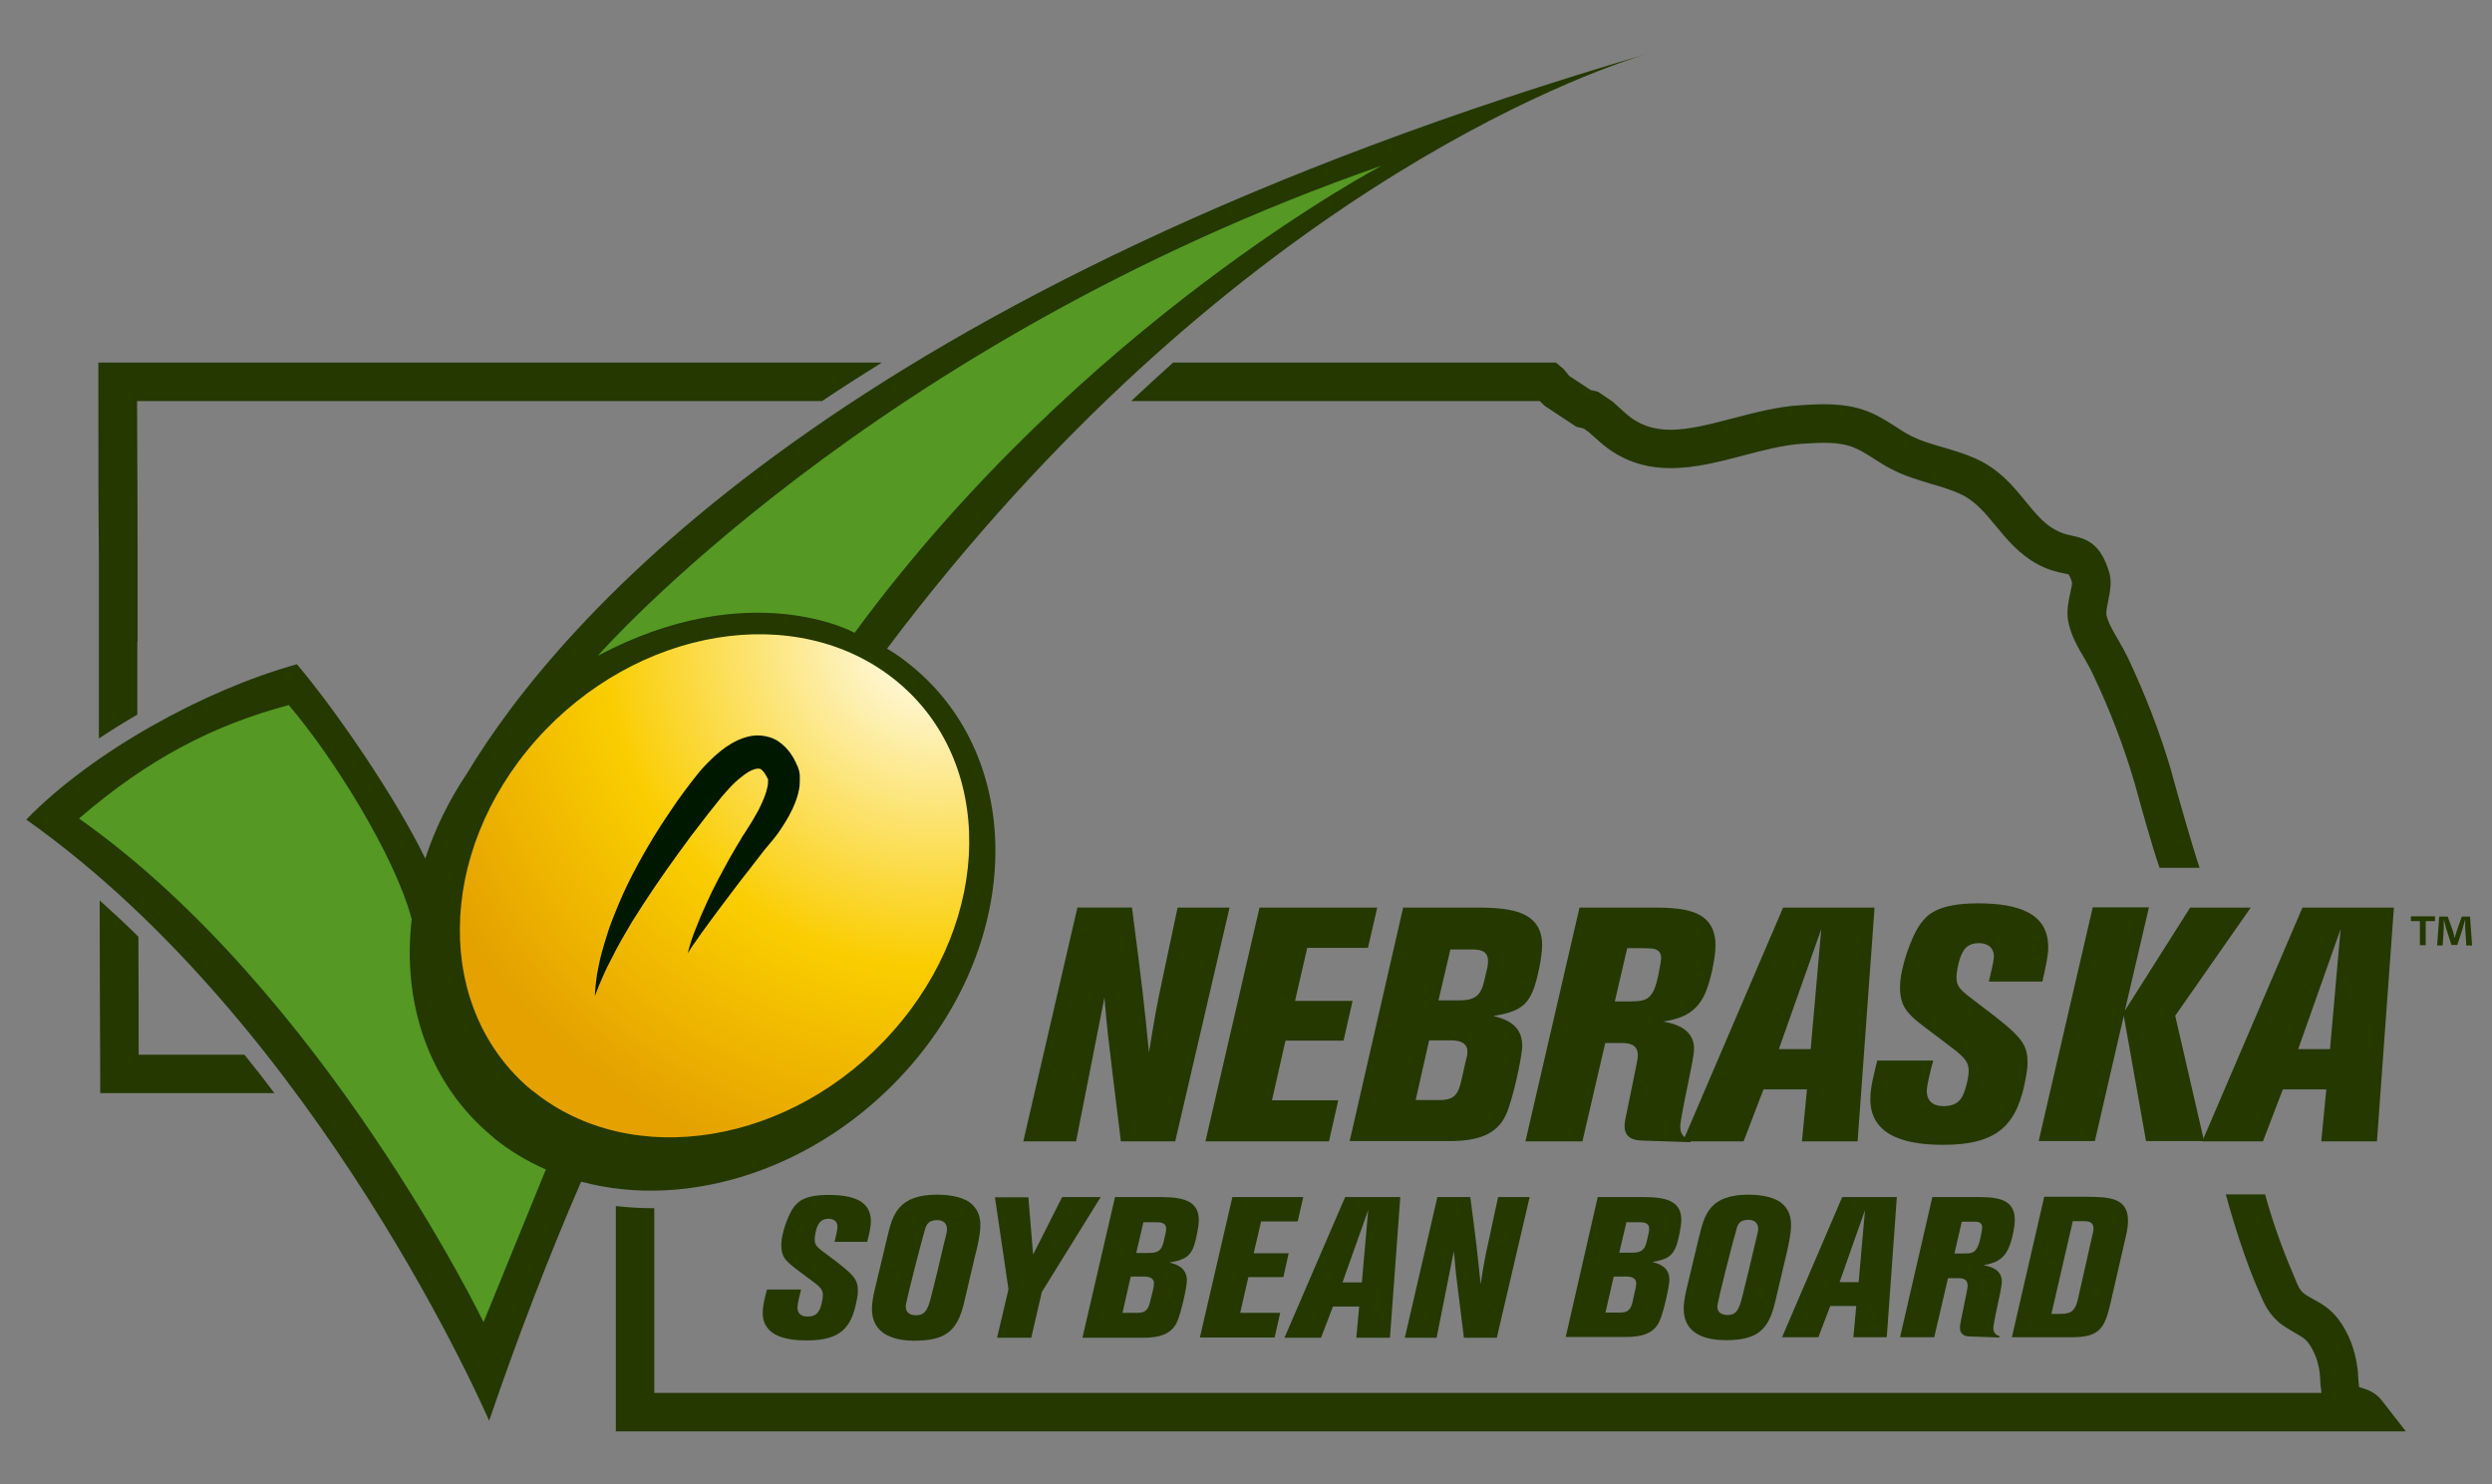 <?xml version="1.0" encoding="UTF-8"?>
<svg id="_レイヤー_1" data-name="レイヤー 1" xmlns="http://www.w3.org/2000/svg" width="94" height="56" xmlns:xlink="http://www.w3.org/1999/xlink" viewBox="0 0 94 56">
  <rect x="0" y="0" width="94" height="56" fill="#808080" stroke="none"/>
  <defs>
    <style>
      .cls-1 {
        fill: #559823;
      }

      .cls-2 {
        fill: #243800;
      }

      .cls-3 {
        fill: url(#radial-gradient);
      }

      .cls-4 {
        fill: #001700;
      }
    </style>
    <radialGradient id="radial-gradient" cx="-213.29" cy="-651.19" fx="-213.29" fy="-651.19" r="6.27" gradientTransform="translate(751.99 2211.86) scale(3.36)" gradientUnits="userSpaceOnUse">
      <stop offset="0" stop-color="#fff"/>
      <stop offset=".6" stop-color="#facd00"/>
      <stop offset="1" stop-color="#e4a100"/>
    </radialGradient>
  </defs>
  <g>
    <g>
      <path class="cls-2" d="M42.7,34.24c.37,2.87.45,3.51.64,5.47.24-1.49.3-1.8.54-2.92.27-1.27.3-1.4.54-2.55h1.96l-2.05,8.82h-2.05l-.31-2.53c-.17-1.42-.2-1.59-.31-2.9l-1.07,5.43h-1.99l2.04-8.82h2.07Z"/>
      <path class="cls-2" d="M47.52,34.24h4.43l-.35,1.52h-2.29l-.46,2h2.17l-.34,1.5h-2.19l-.51,2.25h2.5l-.35,1.55h-4.66l2.04-8.82Z"/>
      <path class="cls-2" d="M52.93,34.24h2.54c1.24,0,2.7,0,2.7,1.42,0,.49-.2,1.31-.29,1.57-.24.7-.59.95-1.55,1.1.39.1,1.09.29,1.09,1.12,0,.41-.36,2.05-.61,2.6-.35.76-1.07,1-2.15,1h-3.75l2.02-8.82ZM53.91,39.24l-.51,2.26h.92c.62,0,.71-.32.82-.81l.17-.75c.03-.07.04-.17.04-.27,0-.32-.27-.42-.61-.42h-.84ZM54.71,35.82l-.45,1.92h.76c.5,0,.81-.09.95-.67l.14-.59c.01-.08.02-.15.02-.22,0-.44-.36-.44-.71-.44h-.71Z"/>
      <path class="cls-2" d="M59.57,34.24h2.57c1.25,0,2.57,0,2.57,1.44,0,.45-.19,1.37-.41,1.84-.34.72-.91.92-1.57,1.02.34.06,1.17.22,1.17,1.02,0,.18-.04.35-.09.64l-.27,1.34c-.04.19-.16.81-.16.96,0,.39.26.47.39.52v.07l-1.85-.06c-.37-.01-.64-.15-.64-.55,0-.06,0-.15.09-.55l.32-1.57c.06-.31.09-.42.09-.54,0-.44-.35-.47-.62-.47h-.61l-.86,3.71h-2.15l2.04-8.82ZM60.9,37.78h.59c.45-.01.71-.01.91-.46.12-.26.26-1.05.26-1.17,0-.34-.27-.36-.41-.37-.12-.01-.2-.01-.87-.01l-.47,2.02Z"/>
      <path class="cls-2" d="M67.28,34.24h3.43l-.64,8.82h-2.1l.19-1.96h-1.64l-.75,1.96h-2.29l3.78-8.82ZM68.7,35.05l-1.6,4.53h1.2l.4-4.53Z"/>
      <path class="cls-2" d="M72.92,40.02c-.1.37-.24.92-.24,1.14,0,.57.52.57.64.57.26,0,.49-.07.64-.27.17-.22.3-.81.3-1.06,0-.3-.13-.46-.46-.74-.18-.14-.26-.2-.84-.64-.97-.72-1.29-.96-1.29-1.79,0-.67.41-1.9.79-2.4.22-.29.59-.75,2.15-.75s2.65.39,2.65,1.65c0,.35-.09.72-.22,1.3h-2.02c.06-.26.19-.75.19-.95,0-.41-.35-.5-.56-.5-.4,0-.55.22-.59.3-.17.25-.26.8-.26.97,0,.4.14.5.87,1.05,1.61,1.21,1.81,1.47,1.81,2.21,0,.18-.03.35-.06.52-.31,1.75-.99,2.56-3.12,2.56-1.15,0-2.75-.21-2.75-1.72,0-.45.14-.96.26-1.46h2.12Z"/>
      <path class="cls-2" d="M82.63,34.24h2.27l-2.85,4.08,1.09,4.73h-2.19l-.84-4.73-1.09,4.73h-2.12l2.04-8.82h2.12l-.91,3.9,2.47-3.9Z"/>
      <path class="cls-2" d="M86.87,34.24h3.43l-.64,8.82h-2.1l.19-1.96h-1.64l-.75,1.96h-2.29l3.78-8.82ZM88.29,35.05l-1.6,4.53h1.2l.4-4.53Z"/>
    </g>
    <path class="cls-2" d="M91.85,34.57v.18h-.35v.91h-.22v-.91h-.34v-.18h.91ZM93.03,35.66l-.04-.64c0-.08,0-.19,0-.31h-.01c-.03.1-.06.23-.09.33l-.2.61h-.22l-.2-.62c-.02-.08-.05-.21-.08-.31h-.01c0,.1,0,.2,0,.31l-.04.64h-.21l.08-1.09h.32l.19.53c.03.08.04.16.07.28h0c.03-.1.05-.19.08-.27l.19-.54h.31l.08,1.09h-.22Z"/>
  </g>
  <path class="cls-2" d="M62.24,2C31.87,10.88,21.13,23.35,17.62,29.17c-.69,1.03-1.22,2.12-1.58,3.22-1.11-2.3-3.37-5.59-4.84-7.33-3.47.96-7.71,3.29-10.21,5.86,11.08,7.84,17.46,22.68,17.46,22.68,1.09-3.19,2.25-6.2,3.47-9.02,4.04,1.09,8.96-.47,12.32-4.25,4.35-4.9,4.42-11.72.14-15.21-.29-.24-.6-.46-.92-.65C46.18,7.58,59.74,2.73,62.24,2Z"/>
  <g>
    <path class="cls-2" d="M5.19,24.21c0-1.07,0-2.14,0-3.22,0-1.72-.01-3.6-.02-5.86h18.94s6.9,0,6.9,0c.73-.49,1.48-.97,2.25-1.45H3.71s0,.73,0,.73c0,2.59,0,4.69.02,6.59,0,1.07,0,2.14,0,3.21,0,1.11,0,2.23,0,3.34,0,.1,0,.2,0,.31.47-.31.95-.61,1.45-.9,0-.92,0-1.83,0-2.75Z"/>
    <path class="cls-2" d="M90.75,54l-.91-1.17c-.26-.33-.61-.43-.82-.49,0,0-.02,0-.03,0-.02-.11-.03-.3-.04-.41,0-.12-.01-.24-.03-.35-.09-.67-.33-1.29-.7-1.79-.31-.42-.67-.62-.97-.78-.12-.07-.24-.13-.34-.21-.15-.11-.23-.28-.36-.61-.02-.06-.05-.11-.07-.17-.41-.95-.76-1.95-1.04-2.96h-1.48c.29,1.08.75,2.52,1.19,3.53.02.05.04.1.07.16.17.41.37.87.86,1.23.17.12.34.21.48.3.25.14.39.22.51.38.22.3.37.68.43,1.11,0,.05.01.14.02.23,0,.17.02.36.05.55H24.68c0-.82,0-1.64,0-2.46,0-1.06,0-2.12,0-3.18,0-.44,0-.89,0-1.33-.04,0-.08,0-.12,0h0c-.45,0-.89-.03-1.33-.08,0,.47,0,.94,0,1.41,0,1.06,0,2.12,0,3.18,0,1.06,0,2.12,0,3.18v.73h67.52Z"/>
    <path class="cls-2" d="M43.5,15.13h8.4c1.5,0,2.99,0,4.49,0,.57,0,1.13,0,1.7,0l.03.04.16.15,1.18.78.25.06h.02s.21.15.21.15l.37.33c1.7,1.53,3.68,1.01,5.43.55.75-.2,1.52-.4,2.25-.45.67-.04,1.36-.09,1.93.14.25.1.51.26.77.43.21.13.42.27.66.39.5.26,1.01.41,1.51.56.38.11.74.22,1.07.37.56.25.95.72,1.36,1.22.43.52.87,1.05,1.54,1.42.43.24.78.31,1.02.36.06.01.14.03.18.04.02.03.07.11.13.31,0,.08-.04.27-.07.4-.07.32-.14.67-.08,1.03.09.54.38,1.03.63,1.45.1.18.2.35.27.5.66,1.38,1.19,2.76,1.59,4.12.01.04.04.14.08.28.17.62.57,2.08.88,2.98h1.51c-.29-.86-.82-2.75-.99-3.36-.04-.15-.07-.25-.08-.3-.42-1.43-.98-2.89-1.67-4.34-.1-.2-.22-.41-.33-.6-.2-.34-.4-.69-.45-.97-.01-.08.04-.34.07-.49.07-.36.15-.73.04-1.09-.32-1.07-.83-1.26-1.4-1.38-.2-.04-.38-.08-.63-.22-.43-.23-.75-.62-1.12-1.07-.47-.58-1.01-1.23-1.89-1.62-.42-.19-.84-.31-1.25-.43-.45-.13-.88-.26-1.25-.46-.18-.09-.35-.21-.54-.33-.32-.2-.64-.41-1.03-.56-.87-.34-1.8-.28-2.55-.23-.87.05-1.71.28-2.53.49-1.84.49-3.03.74-4.09-.22l-.44-.4-.56-.38-.25-.06h-.02s-.82-.54-.82-.54l-.21-.26-.29-.24h-.26c-.68,0-1.36,0-2.03,0-1.5,0-2.99,0-4.49,0h-7.66c-.52.47-1.05.95-1.58,1.45.28,0,.57,0,.85,0Z"/>
    <path class="cls-2" d="M5.23,39.8c0-1.55,0-3.02-.01-4.46-.47-.47-.96-.92-1.46-1.37,0,.03,0,.06,0,.08,0,2.06.01,4.18.02,6.47v.72h6.57c-.36-.48-.74-.97-1.13-1.45h-3.99Z"/>
  </g>
  <path class="cls-1" d="M32.23,23.87s-3.94-2.18-9.68.87c0,0,10.28-11.77,29.57-18.49,0,0-11.28,5.91-19.88,17.62Z"/>
  <path class="cls-1" d="M18.61,42.91c-2.43-1.99-3.45-5.05-3.08-8.23-.65-2.46-3.07-6.26-4.64-8.08-2.81.75-5.28,2.01-7.91,4.28,9.2,6.49,15.26,19,15.26,19l2.35-5.76c-.71-.31-1.38-.71-1.99-1.21Z"/>
  <path class="cls-3" d="M20.09,41.15c3.73,3.04,9.81,2.04,13.59-2.24,3.79-4.27,3.85-10.2.12-13.23-3.72-3.03-9.79-2.03-13.58,2.24-3.78,4.27-3.84,10.2-.13,13.24Z"/>
  <path class="cls-4" d="M22.44,37.56c.01-.27.04-.53.08-.8.05-.26.1-.53.17-.79.07-.26.15-.52.23-.77.08-.26.18-.51.28-.76.2-.5.42-.99.67-1.47.25-.48.51-.94.79-1.4.28-.46.58-.9.88-1.34.16-.22.31-.43.48-.65l.25-.32c.09-.12.19-.23.28-.33.2-.21.41-.42.65-.61.24-.19.52-.37.88-.49.18-.06.39-.1.62-.08.23.02.47.09.66.22.38.26.57.59.7.89l-.06-.1c.05.08.05.08.07.12.02.03.02.05.03.07.02.05.03.08.04.12.02.08.03.15.03.22,0,.13,0,.26-.01.37-.03.23-.09.42-.16.61-.07.18-.15.35-.24.51-.09.16-.18.31-.28.46-.19.3-.42.56-.64.82l-.28.36-.3.39c-.41.51-.79,1.04-1.19,1.56l-.58.79-.28.4c-.1.13-.18.27-.27.41.08-.32.18-.64.31-.95.12-.31.25-.62.39-.92.27-.61.59-1.19.91-1.77l.25-.43.13-.21.06-.11.03-.05.05-.07c.17-.26.34-.53.48-.79.08-.13.14-.27.2-.4.06-.13.11-.26.15-.39.03-.12.07-.25.07-.35,0-.05,0-.09,0-.12,0-.01,0-.03,0-.03,0,0,0,0,0,0v.02s0,0,.04.06l-.06-.1c-.08-.18-.19-.3-.25-.34-.05-.02-.09-.04-.24,0-.14.04-.32.15-.49.29-.17.13-.34.29-.5.47-.08.09-.16.18-.23.26l-.24.3c-.16.2-.32.4-.48.61-.32.41-.63.82-.93,1.24-.61.84-1.19,1.69-1.74,2.57-.26.44-.53.89-.76,1.36-.12.23-.24.46-.34.7-.11.24-.21.48-.3.73Z"/>
  <g>
    <path class="cls-2" d="M30.22,48.64c-.06.23-.14.56-.14.68,0,.35.32.35.39.35.16,0,.3-.05.39-.17.11-.14.18-.49.18-.64,0-.18-.08-.28-.28-.44-.11-.08-.16-.12-.51-.38-.59-.44-.78-.58-.78-1.07,0-.41.25-1.14.48-1.44.14-.17.36-.45,1.3-.45s1.6.23,1.6.99c0,.21-.05.44-.14.78h-1.23c.04-.16.11-.45.11-.57,0-.25-.21-.3-.34-.3-.24,0-.33.14-.36.18-.11.15-.16.48-.16.59,0,.24.08.3.53.63.98.73,1.1.89,1.1,1.33,0,.11-.02.21-.04.32-.19,1.05-.6,1.54-1.89,1.54-.7,0-1.66-.13-1.66-1.04,0-.27.08-.58.16-.88h1.29Z"/>
    <path class="cls-2" d="M33.47,46.67c.2-.86.42-1.6,1.89-1.6.28,0,.85.04,1.2.28.36.26.42.61.42.87,0,.35-.11.82-.2,1.16l-.42,1.79c-.25,1.04-.69,1.41-1.87,1.41-.7,0-1.6-.2-1.6-1.2,0-.2.05-.5.09-.66l.49-2.05ZM34.17,49.31c0,.2.14.31.39.31.36,0,.45-.26.57-.73.08-.29.41-1.68.48-1.99.11-.41.11-.46.11-.53,0-.2-.12-.34-.37-.34-.33,0-.4.18-.45.32-.1.33-.74,2.77-.74,2.96Z"/>
    <path class="cls-2" d="M40.08,45.16h1.44l-2.22,3.58-.4,1.73h-1.29l.43-1.83-.51-3.47h1.26l.18,2.16,1.09-2.16Z"/>
    <path class="cls-2" d="M42.05,45.16h1.54c.75,0,1.63,0,1.63.86,0,.29-.12.79-.17.95-.14.42-.36.57-.94.66.23.06.66.17.66.68,0,.25-.22,1.23-.37,1.56-.21.46-.65.6-1.3.6h-2.27l1.23-5.31ZM42.65,48.17l-.31,1.36h.56c.38,0,.43-.2.5-.49l.11-.45s.02-.11.02-.17c0-.2-.17-.26-.37-.26h-.51ZM43.13,46.11l-.27,1.16h.46c.3,0,.49-.05.57-.41l.08-.35s.02-.09.02-.14c0-.26-.22-.26-.43-.26h-.43Z"/>
    <path class="cls-2" d="M46.47,45.16h2.69l-.21.92h-1.38l-.28,1.2h1.32l-.2.9h-1.32l-.31,1.35h1.51l-.21.93h-2.82l1.23-5.31Z"/>
    <path class="cls-2" d="M50.74,45.16h2.08l-.39,5.31h-1.27l.11-1.18h-.99l-.45,1.18h-1.38l2.29-5.31ZM51.61,45.65l-.97,2.73h.73l.24-2.73Z"/>
    <path class="cls-2" d="M55.46,45.16c.23,1.73.27,2.11.39,3.29.14-.89.18-1.08.33-1.76.17-.77.18-.84.33-1.53h1.19l-1.24,5.31h-1.24l-.19-1.53c-.11-.86-.12-.95-.19-1.74l-.65,3.27h-1.2l1.23-5.31h1.26Z"/>
  </g>
  <g>
    <path class="cls-2" d="M60.28,45.16h1.52c.74,0,1.62,0,1.62.85,0,.29-.12.79-.17.94-.14.42-.35.57-.93.66.23.06.65.17.65.67,0,.25-.22,1.23-.37,1.56-.21.46-.64.6-1.29.6h-2.25l1.21-5.29ZM60.87,48.16l-.31,1.36h.55c.37,0,.43-.2.49-.49l.1-.45s.02-.1.02-.16c0-.2-.17-.26-.37-.26h-.5ZM61.35,46.11l-.27,1.15h.46c.3,0,.49-.05.57-.4l.08-.35s.02-.09.02-.14c0-.26-.22-.26-.43-.26h-.43Z"/>
    <path class="cls-2" d="M64.09,46.67c.2-.86.41-1.6,1.87-1.6.28,0,.85.04,1.19.28.36.26.41.61.41.87,0,.34-.11.82-.19,1.16l-.42,1.78c-.25,1.03-.68,1.4-1.85,1.4-.7,0-1.59-.19-1.59-1.19,0-.2.05-.49.09-.66l.49-2.05ZM64.78,49.3c0,.2.14.31.39.31.35,0,.44-.25.56-.73.07-.28.41-1.67.48-1.99.1-.41.11-.46.11-.53,0-.2-.12-.34-.37-.34-.33,0-.4.18-.44.32-.1.33-.73,2.76-.73,2.95Z"/>
    <path class="cls-2" d="M69.49,45.16h2.06l-.38,5.29h-1.26l.11-1.18h-.98l-.45,1.18h-1.37l2.27-5.29ZM70.35,45.65l-.96,2.72h.72l.24-2.72Z"/>
    <path class="cls-2" d="M72.92,45.16h1.54c.75,0,1.54,0,1.54.86,0,.27-.11.82-.25,1.1-.2.43-.55.55-.94.61.2.04.7.13.7.61,0,.1-.02.21-.05.38l-.17.8c-.02.11-.1.49-.1.58,0,.23.16.28.23.31v.05l-1.11-.04c-.22,0-.38-.09-.38-.33,0-.04,0-.09.05-.33l.19-.94c.04-.19.05-.26.05-.32,0-.26-.21-.28-.37-.28h-.37l-.52,2.23h-1.29l1.22-5.29ZM73.71,47.29h.35c.27,0,.43,0,.55-.28.08-.16.16-.63.16-.7,0-.2-.17-.22-.25-.22-.07,0-.12,0-.52,0l-.28,1.21Z"/>
    <path class="cls-2" d="M77.12,45.15h1.48c.94,0,1.67.02,1.67.9,0,.13-.02.32-.06.5l-.6,2.61c-.22.96-.42,1.29-1.46,1.29h-2.26l1.22-5.3ZM78.19,46.06l-.81,3.51c.44,0,.46,0,.56-.02.11-.02.32-.04.43-.49l.58-2.57s.02-.09.02-.13c0-.25-.16-.29-.37-.29h-.4Z"/>
  </g>
</svg>